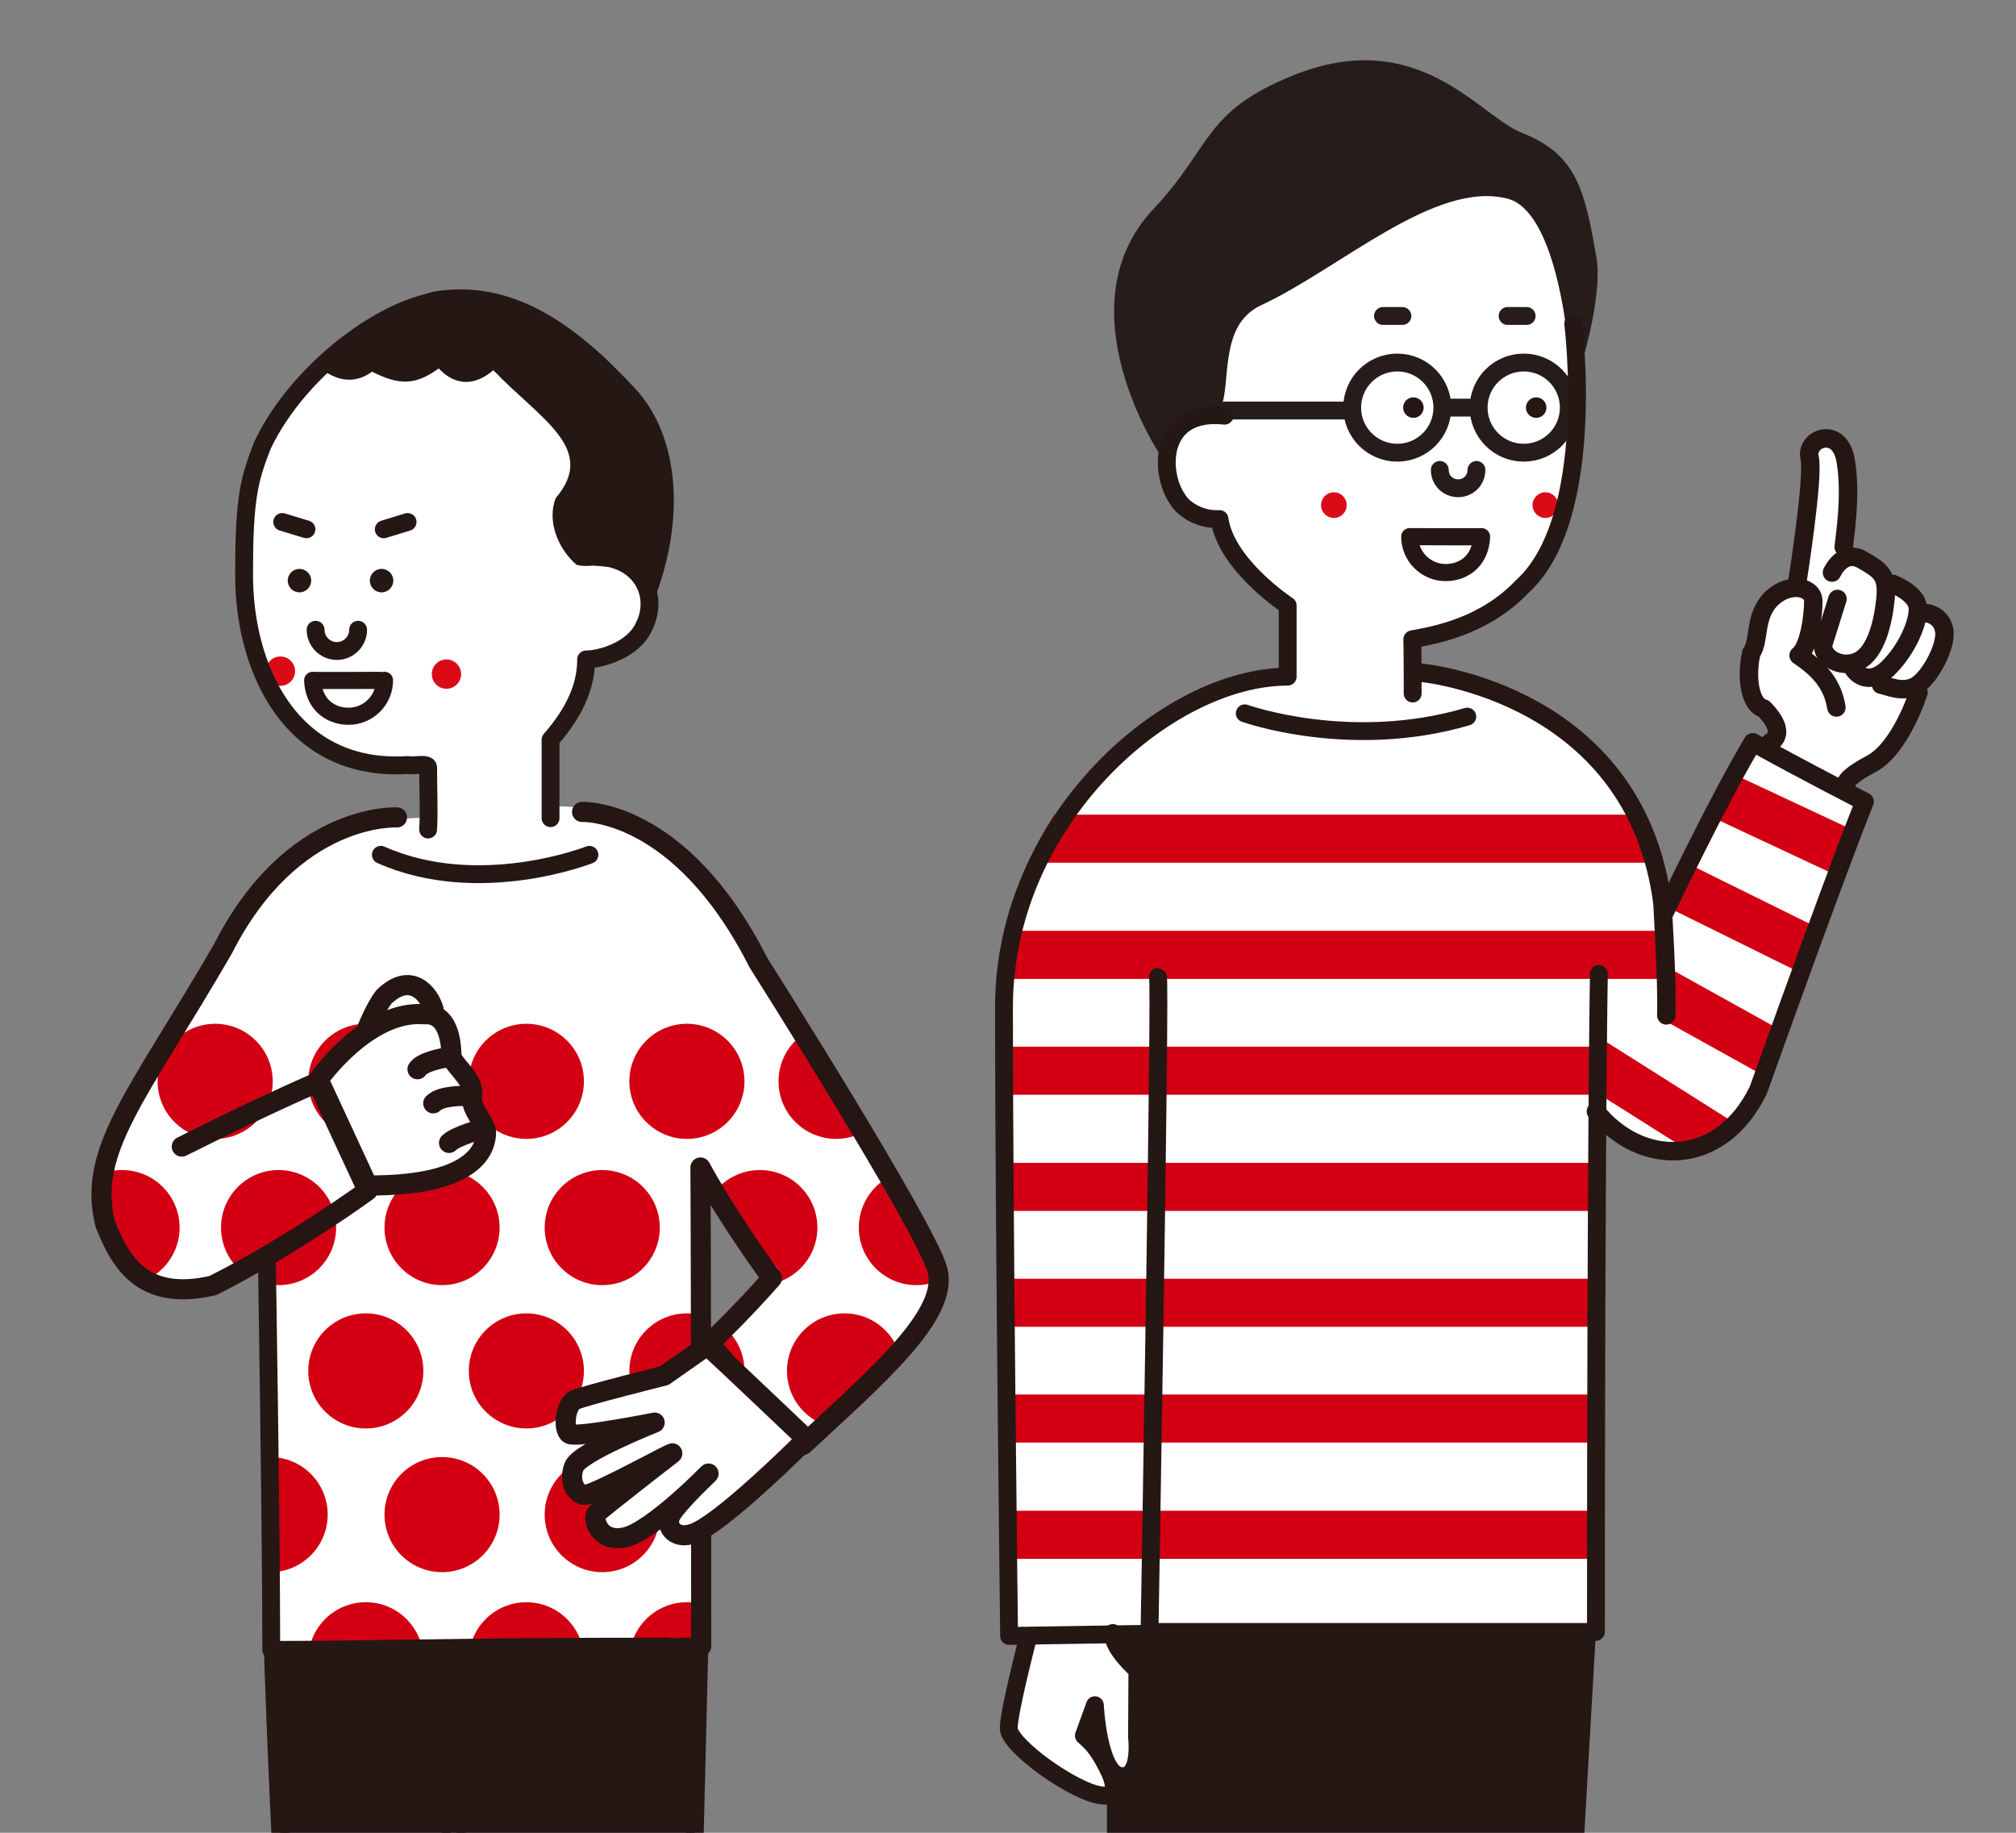 <svg version="1.1" id="&#x30EC;&#x30A4;&#x30E4;&#x30FC;_1" xmlns="http://www.w3.org/2000/svg" xmlns:xlink="http://www.w3.org/1999/xlink" x="0" y="0" width="550" height="500" viewBox="0 0 550 500" xml:space="preserve"><rect x="0" y="0" width="550" height="500" fill="#808080" stroke="none"/><style>.st1,.st5{fill:#fff}.st5{stroke-linecap:round;stroke-linejoin:round;stroke-miterlimit:10}.st5,.st6{stroke:#251614;stroke-width:5.488}.st6,.st7,.st8{stroke-linecap:round;stroke-linejoin:round;stroke-miterlimit:10}.st6{fill:none}.st7,.st8{fill:#fff;stroke:#261d1b;stroke-width:4.869}.st8{stroke:#251714}.st9{fill:#da0b17}.st10{fill:none;stroke:#251714;stroke-width:4.869;stroke-linecap:round;stroke-linejoin:round;stroke-miterlimit:10}.st11{fill:#251714}.st13{fill:none;stroke:#fff;stroke-width:4.869}.st13,.st14,.st17,.st19{stroke-linecap:round;stroke-linejoin:round;stroke-miterlimit:10}.st14{fill:#fff;stroke:#251614;stroke-width:4.668}.st17,.st19{fill:none;stroke:#261d1b;stroke-width:4.869}.st19{stroke:#251614;stroke-width:5.04}</style><defs><path id="SVGID_1_" d="M0 0h550v500H0z"/></defs><clipPath id="SVGID_00000138569891860700015090000013900966889588220840_"><use xlink:href="#SVGID_1_" overflow="visible"/></clipPath><g clip-path="url(#SVGID_00000138569891860700015090000013900966889588220840_)"><path class="st1" d="M117.1 95l22.5 2.1 24.6 32.7 11.2 27.4s7.7 19.3-14.1 21.4c-1.8 8.8-6.7 18.6-10.2 22.1-.4 9.1 0 19.3 0 19.3s16.2-.7 27.1 7.4c10.9 8.1 16.2 13.4 41.8 55.5s36.6 60.5 36.2 66.4c-.4 6-6.7 13.4-12.3 20.7s-24.3 22.5-24.3 22.5l-25.3-24.3 16.2-19.3-20-29.2 1.1 127.6-116.7 2.8-2.1-108.6s-21.8 19.3-36.9 2.1c-8.8-12-6-30.6-6-30.6s6.7-14.4 13-24.3c6.3-9.8 26.7-65 66.4-65.4 3.5 0 7.7-.4 7.7-.4l-1.1-14.1s-32.3 4.2-45-27.4c-4.6-18.6-5.6-47.8 2.1-63.6 8.1-14.1 26-23.6 26-23.6l18.1.8z"/><defs><path id="SVGID_00000094577132805942692340000013715245684243646602_" d="M199.6 251.4s53 82.3 54.6 87.8c1.6 5.5 4 15-1.6 21.4-5.5 6.3-32.4 33.2-32.4 33.2l-26.9-26.1 19-21.4-22.1-27.7 2.4 130.5-117.9 3.2-.8-109.9s-24.5 16.6-34.8 4-11.9-19-10.3-29.3c1.6-10.3 36.4-65.6 36.4-65.6h134.4z"/></defs><clipPath id="SVGID_00000147221708508429316280000003386702572622550704_"><use xlink:href="#SVGID_00000094577132805942692340000013715245684243646602_" overflow="visible"/></clipPath><circle cx="187.4" cy="295" clip-path="url(#SVGID_00000147221708508429316280000003386702572622550704_)" fill="#d20012" r="15.7"/><circle cx="228.1" cy="295" clip-path="url(#SVGID_00000147221708508429316280000003386702572622550704_)" fill="#d20012" r="15.7"/><circle cx="143.6" cy="295" clip-path="url(#SVGID_00000147221708508429316280000003386702572622550704_)" fill="#d20012" r="15.7"/><circle cx="99.8" cy="295" clip-path="url(#SVGID_00000147221708508429316280000003386702572622550704_)" fill="#d20012" r="15.7"/><circle cx="58.7" cy="295" clip-path="url(#SVGID_00000147221708508429316280000003386702572622550704_)" fill="#d20012" r="15.7"/><circle cx="187.4" cy="374" clip-path="url(#SVGID_00000147221708508429316280000003386702572622550704_)" fill="#d20012" r="15.7"/><circle cx="230.4" cy="374" clip-path="url(#SVGID_00000147221708508429316280000003386702572622550704_)" fill="#d20012" r="15.7"/><circle cx="143.6" cy="374" clip-path="url(#SVGID_00000147221708508429316280000003386702572622550704_)" fill="#d20012" r="15.7"/><circle cx="99.8" cy="374" clip-path="url(#SVGID_00000147221708508429316280000003386702572622550704_)" fill="#d20012" r="15.7"/><circle cx="187.4" cy="452.8" clip-path="url(#SVGID_00000147221708508429316280000003386702572622550704_)" fill="#d20012" r="15.7"/><circle cx="231.1" cy="452.8" clip-path="url(#SVGID_00000147221708508429316280000003386702572622550704_)" fill="#b41d23" r="15.7"/><circle cx="143.6" cy="452.8" clip-path="url(#SVGID_00000147221708508429316280000003386702572622550704_)" fill="#d20012" r="15.7"/><circle cx="99.8" cy="452.8" clip-path="url(#SVGID_00000147221708508429316280000003386702572622550704_)" fill="#d20012" r="15.7"/><circle cx="207.3" cy="334.9" clip-path="url(#SVGID_00000147221708508429316280000003386702572622550704_)" fill="#d20012" r="15.7"/><circle cx="250" cy="334.9" clip-path="url(#SVGID_00000147221708508429316280000003386702572622550704_)" fill="#d20012" r="15.7"/><circle cx="76" cy="334.9" clip-path="url(#SVGID_00000147221708508429316280000003386702572622550704_)" fill="#d20012" r="15.7"/><circle cx="33.3" cy="334.9" clip-path="url(#SVGID_00000147221708508429316280000003386702572622550704_)" fill="#d20012" r="15.7"/><circle cx="164.3" cy="334.9" clip-path="url(#SVGID_00000147221708508429316280000003386702572622550704_)" fill="#d20012" r="15.7"/><circle cx="120.6" cy="334.9" clip-path="url(#SVGID_00000147221708508429316280000003386702572622550704_)" fill="#d20012" r="15.7"/><circle cx="207.3" cy="413.2" clip-path="url(#SVGID_00000147221708508429316280000003386702572622550704_)" fill="#b41d23" r="15.7"/><circle cx="73.7" cy="413.2" clip-path="url(#SVGID_00000147221708508429316280000003386702572622550704_)" fill="#d20012" r="15.7"/><circle cx="164.3" cy="413.2" clip-path="url(#SVGID_00000147221708508429316280000003386702572622550704_)" fill="#d20012" r="15.7"/><circle cx="120.6" cy="413.2" clip-path="url(#SVGID_00000147221708508429316280000003386702572622550704_)" fill="#d20012" r="15.7"/><g clip-path="url(#SVGID_00000147221708508429316280000003386702572622550704_)"><path class="st5" d="M99.8 281.6s2.2-6 4.9-9.6c7.4-7.2 12.4-.8 13.6 3.4"/><path class="st5" d="M100.3 323.4c31.1.2 32.1-11.4 32.3-14.1.3-2.7-4.4-6.4-3.8-10.4.6-4-3.6-6.9-5.6-10.3-.1-1.8.1-12.4-7.4-11.9-15.5-1.3-28.9 17.8-28.9 17.8l13.4 28.9z"/><path class="st6" d="M121.2 288.6s-6 1-7.3 3.1m12.6 7.3s-6.1-.2-8.3 2m13.3 7s-7.1 1.9-9 3.8"/></g><path class="st7" d="M119.3 709.8v25l-20.9-1.6v-25.3z"/><path class="st7" d="M123.1 728c-1.1 0-1.6 2.3-3.6 3-5.2 1.8-9.2 2.1-14.9 1.4-8.4-1.1-3.7-6.1-9.4-6.4-6.3-.4-43.3 14.6-44.8 16.6-3.1 2.2-4.4 15.2 7.8 16.5 12.4 1.4 66.2 0 66.2 0s1.9-31.1-1.3-31.1zm-65.4 22s55.7.8 58.6 0m57.9-44.3v33.5l-23.3 2.5v-33.8z"/><path class="st7" d="M177.4 730.2c-3.7-3.7-4.1 1.8-9.6 2.8-5.9 1-8.4-1.7-17.9-3.2-8.7-1.4-15.3 5.4-24.3 11.2-11.9 7.7-27.1 5.3-27.1 17.5 0 5 3.4 12.1 38.6 10.8 24.3-.9 41.3-8.1 41.3-8.1s-.7-30.7-1-31z"/><path class="st7" d="M111.5 756.7s8.2 2.6 27.2 1.9c19.3-.7 30.2-6.3 33.1-7.1"/><path class="st8" d="M97.7 171.8c0 3.2-2.6 5.8-5.8 5.8s-5.8-2.6-5.8-5.8"/><circle class="st9" cx="121.8" cy="183.9" r="4"/><circle class="st9" cx="76.5" cy="183.1" r="4"/><path class="st10" d="M83.6 144.4l-6.6-2m27.7 2l6.5-2"/><circle class="st11" cx="81.7" cy="158.4" r="3.2"/><circle class="st11" cx="104.1" cy="158.4" r="3.2"/><path class="st10" d="M116.8 226.3c.3-4.5 0-10.8 0-16.9 0-1.4-4.2-.3-5.5-.7-32.1 2.1-45.1-26.7-44.7-53 0-19.8 1.4-25 5-34.2 10-21.3 36.8-41.4 54.2-39.8 34.8 6 47.6 27.7 53 41.1 7 17.3-12.1 30.3-20.1 29.1 15.4-1.6 21.5 9.7 17.1 18.8-2.8 6.6-11.8 9.2-15.9 9.2 0 5.8-1.9 13-9.7 21.9v21.4"/><path d="M74.5 451.7s2.8 96.9 15.3 259.9h31.4c3.1-53.9-.5-212.9 2.3-214.5 4.4 3.1 15.2 154.4 21.5 217.1h37.6c3.1-46.4 8.2-265.1 8.2-265.1s-69.6 2.6-116.3 2.6z" fill="#251714" stroke="#251714" stroke-width="4.869" stroke-linecap="round" stroke-linejoin="round" stroke-miterlimit="10"/><path class="st11" d="M85.8 98.9s7.4 8.6 15.7 2.5c7.5 3.8 11.9 3.7 18.2-.9 2 2.2 7.4 6.8 14.9.5 12.8 13.4 28.5 21.4 17 34.9-2.3 5.8.2 13.4 5.7 18.2 13 .4 21.6 1.9 21.2 9.4 8.3-21.3 7.2-44.3-5.4-57.7-13.5-14.4-31.4-30.3-55-26.2-8.8 2.6-25.7 11.6-32.3 19.3z"/><path class="st10" d="M72.8 343.2S74 416.6 74 450.1c33.4 0 47.9-.9 108.3-.9"/><path class="st13" d="M121.2 511.3l20.8 206"/><path class="st10" d="M160.8 233.2s-30.1 11.9-56.9 0"/><path class="st14" d="M85.3 185.6c.2 6.1 4.4 9.8 9.8 9.8s9.8-4.4 9.8-9.8c.1 0-19.5.1-19.6 0z"/><path class="st6" d="M108.3 223s-28.5-1.6-47.5 35.9c-23.2 40-37.1 54.9-32.1 75 3.9 9.7 9.7 21.4 29.4 16.8 22.2-11.2 42.2-25.9 42.2-25.9l-13.7-29.5s-11.6 4.8-37 17.5m109.2-91.3s26.7-1.2 48.1 41.1c0 0 45.3 71.5 48.8 83.7s-16.6 29.3-36.6 47.9c-17.2-17.1-25.5-27.8-25.5-27.8s8.5-8 17-17.7c-12.7-17.4-19.5-30.2-19.5-30.2s.2 31.3.2 130.6"/><path class="st5" d="M220 392.6s-24.7 24.8-31.7 26c-4.2 1.2-7.3-2.3-5-5.8s10-10.8 10-10.8-15.5 15.8-22.8 17.4-8.9-5.4-7.7-6.6c1.2-1.2 18.5-14.7 20.5-16.2s-20.9 11.2-23.6 11.2c-2.7 0-4.6-3.9-3.1-7.7 1.5-3.9 22-12 22-12s-21.2 4.2-23.2 3.1c-1.9-1.2-1.2-8.1 1.5-9.3 2.7-1.2 24.3-6.6 24.3-6.6l11.7-8.2c.2 0 6.7 6.1 27.1 25.5z"/></g><g clip-path="url(#SVGID_00000138569891860700015090000013900966889588220840_)"><path class="st1" d="M414.4 49l-30.1 1.1L331.1 87l-3.2 26.9s-25.8 18.5 5.8 27.9c5.8 13.2 10.5 18.5 16.9 23.2.5 10 .5 18.5.5 18.5s-27.4 4.7-46.4 22.7c-19 17.9-29.5 46.9-30.1 58-.5 11.1 1.1 181.9 1.1 181.9H435V302.7s17.9 21.6 35.3 5.8 39-89.1 39-89.1l-6.9-4.2s7.4-5.8 11.6-8.4 10-18.5 10-18.5 13.2-15.3 2.1-21.1c-3.2-5.3-11.6-9-11.6-9s-5.3-6.3-11.1-5.8c1.1-7.4 2.1-32.2-3.2-33.2-5.3-1.1-6.3 4.7-6.3 6.3 0 1.6-4.2 34.3-4.2 34.3s-7.4 2.6-7.9 4.7-2.1 10-2.1 10-3.7 12.1-.5 17.4c3.7 3.7 6.9 5.8 4.2 10s-5.3.5-5.3.5l-23.7 44.8s-.5-53.8-68-64.3c-1.6-5.3-1.6-9-1.6-9s41.1-6.3 44.3-43.8c1.6-30.1-1.6-62.2-1.6-62.2L414.4 49z"/><defs><path id="SVGID_00000080891347324604565890000007538407583364655765_" d="M477 201.8L452.4 252l1.6 27.4-17.9-5.8-.5 33.2s27.1 24.3 43.2-7.7c12.7-31.3 31.3-83.7 31.3-83.7L477 201.8z"/></defs><clipPath id="SVGID_00000073711346610148070070000015370148813428908458_"><use xlink:href="#SVGID_00000080891347324604565890000007538407583364655765_" overflow="visible"/></clipPath><path clip-path="url(#SVGID_00000073711346610148070070000015370148813428908458_)" fill="none" stroke="#d20012" stroke-width="13.11" stroke-miterlimit="10" d="M470.3 217.2l40.6 19m-55.7 4.1l42.9 21.2m-64-1.7l53.1 29.5m-62.9-6.1l50.8 32.1"/><defs><path id="SVGID_00000173141031575464354070000005635820910593836958_" d="M302.1 207.8S272 222.6 270.5 289c.5 74.9 1.6 157.1 1.6 157.1l164-1.1s2.1-98.3 1.6-169.3c-.4-9.7 22.1 1.6 15.8-20.6 2.8-5.8-4.7-13.6-4.2-18.5 1.7-15.3-6.5-25-13.2-30.1-31.7.7-134 1.3-134 1.3z"/></defs><clipPath id="SVGID_00000183246865876139027330000000763219222523456956_"><use xlink:href="#SVGID_00000173141031575464354070000005635820910593836958_" overflow="visible"/></clipPath><path clip-path="url(#SVGID_00000183246865876139027330000000763219222523456956_)" fill="none" stroke="#d20012" stroke-width="13.11" stroke-miterlimit="10" d="M273.1 228.8h183.5m-183.5 31.7h183.5m-183.5 31.6h183.5m-183.5 31.7h183.5m-183.5 31.6h183.5M273.1 387h183.5m-183.5 31.7h183.5"/><path class="st7" d="M384 741.1v28.3l23.7-1.9v-28.6z"/><path class="st7" d="M379.8 761.7c1.2 0 1.8 2.6 4 3.4 5.9 2.1 10.4 2.4 16.8 1.6 9.6-1.2 4.2-6.9 10.6-7.3 7.1-.4 49 16.5 50.8 18.7 3.5 2.5 5 17.2-8.8 18.7-14 1.6-75 0-75 0s-2-35.1 1.6-35.1z"/><path class="st17" d="M453.8 786.6s-63.1.9-66.3 0"/><path class="st7" d="M316.3 736.4v38l26.4 2.8v-38.3z"/><path class="st7" d="M312.6 764.2c4.2-4.2 4.7 2.1 10.9 3.1 6.7 1.1 9.5-1.9 20.3-3.6 9.9-1.6 17.4 6.1 27.6 12.7 13.5 8.8 30.7 6 30.7 19.9 0 5.6-3.8 13.7-43.7 12.2-27.6-1-46.8-9.2-46.8-9.2s.6-34.7 1-35.1z"/><path class="st17" d="M387.3 794.2s-9.3 2.9-30.8 2.1c-21.9-.8-34.2-7.2-37.5-8.1"/><path class="st11" d="M435.4 445.2l-17.2 298.2h-40.6v-7.8l-9.4-128-10.9 135.8h-47.9L302 507.7v-62.5h133.4z"/><path class="st7" d="M402.8 128.2c0 2.8-2.2 5-5 5s-5-2.2-5-5"/><circle class="st9" cx="363.9" cy="137.8" r="3.5"/><circle class="st9" cx="421.6" cy="137.8" r="3.5"/><path class="st7" d="M416.5 86.2h-5.2m-28.7 0h-5.3"/><circle class="st7" cx="415.7" cy="111.2" r="12.3"/><circle class="st7" cx="381.2" cy="111.2" r="12.3"/><path class="st7" d="M402.1 111.2h-6.9"/><circle class="st11" cx="385.6" cy="111.2" r="2.8"/><circle class="st11" cx="419.1" cy="111.2" r="2.8"/><path class="st7" d="M366.6 112h-32.5"/><path d="M427.6 92.4l4.2 5.7s5.7-18.7 3.6-28.6c-3.1-17.8-5.4-27.5-20.3-33.3-11.5-4.5-28.1-29.5-62.4-15.6-24.5 9.9-21.9 19.3-38 36.4-25.2 26.8 1.8 67.1 1.8 67.1s.3-14.4 15.9-11.4c4.1-6.5-.7-23.6 11.6-29.4 21.7-10.1 47.5-34.2 67.3-29.1 13.2 3.4 16.3 38.2 16.3 38.2z" fill="#261d1b"/><path class="st10" d="M429.2 88.3s6.7 53.2-14 71.8c-10.4 10.9-23.9 13.2-29.9 14.3 0 0 .1 3.6.1 14.8m-45.8 5.4s28.7 10.3 60.7.9"/><path class="st13" d="M381.7 518.6l-24.4 229.5"/><path class="st10" d="M436.2 265.7s-.8 43.8-.8 179.5H316.2"/><path class="st14" d="M404.2 146.4c-.2 6.1-4.4 9.8-9.8 9.8s-9.8-4.4-9.8-9.8c0 0 19.6.1 19.6 0z"/><path class="st19" d="M490.3 159s4.6-28.8 3.4-34.1c-1.3-5.3 8.1-8.9 9.8.6s-.3 21.4-.5 23.7m-3.2 7s2.9-6.5 8.2-3.5c5.3 3 7 4.4 6.4 10.6s-2.5 14.6-7.3 17c-4.8 2.4-10.2-1-9.7-4.5l3.9-12.4"/><path class="st19" d="M516.4 159.3s6.4 2.5 6.8 6.3c.4 3.8-2.8 11.5-8.1 16.7-5.3 5.2-9.2 1.3-9.8-.6"/><path class="st19" d="M525.7 167.3s3.9.4 4.7 4.6c.8 4.2-3.8 12.8-7.5 15.1-3.7 2.3-8.2 0-9.7-.2M483 202.5s5.1-2.1-1.8-9.2c-3.6-.8-5-8.1-3.4-15.2 2.4-3.3.6-10.1 5.6-14.9 5-4.7 11.4-3 11.3.9 0 3.9-1.1 12.5-4 14.7 5 3.4 9.2 7.3 10.3 14.2m22.4-4.1s-4.8 15.2-12.9 19.5c-8.1 4.3-6.8 5.7-6.8 5.7m-116.2-30.6s60.6 5.3 66.4 65.9c0 0 14.8-31.1 24.3-46.9 14.2 7.9 30.5 16.2 30.5 16.2s-6.4 15.5-29 78.7c-10.4 21.4-32.1 20.9-44.3 5.8m18.1-57.5s1.4 21.8 1.1 31.3"/><path class="st8" d="M280.5 446.6s-5.3 20.3-5.3 24.9 17.6 17.3 25.2 18.3c5.1.7 3.6-4.1 1.6-7.9-1-2-2.1-3.7-2.6-4.4-1.3-2-3.7-4-3.7-4l3-8.3s.9 18.3 6.9 19.3 4.6-10.6 4.6-10.6l.1-18.3s-6.7-5.7-6.7-10.1"/><path class="st10" d="M334.1 113.4c-18-1.9-17.9 15.5-12.9 22.7 1.7 3 6.4 5.8 11.5 5.5 1.8 12.6 18.6 23.6 18.6 23.6v19.4c-32.8 0-77.4 39-77.4 90.2 0 58.4 1.4 171.5 1.4 171.5l38.3-.6s3.1-179.2 2.3-179.2"/></g></svg>